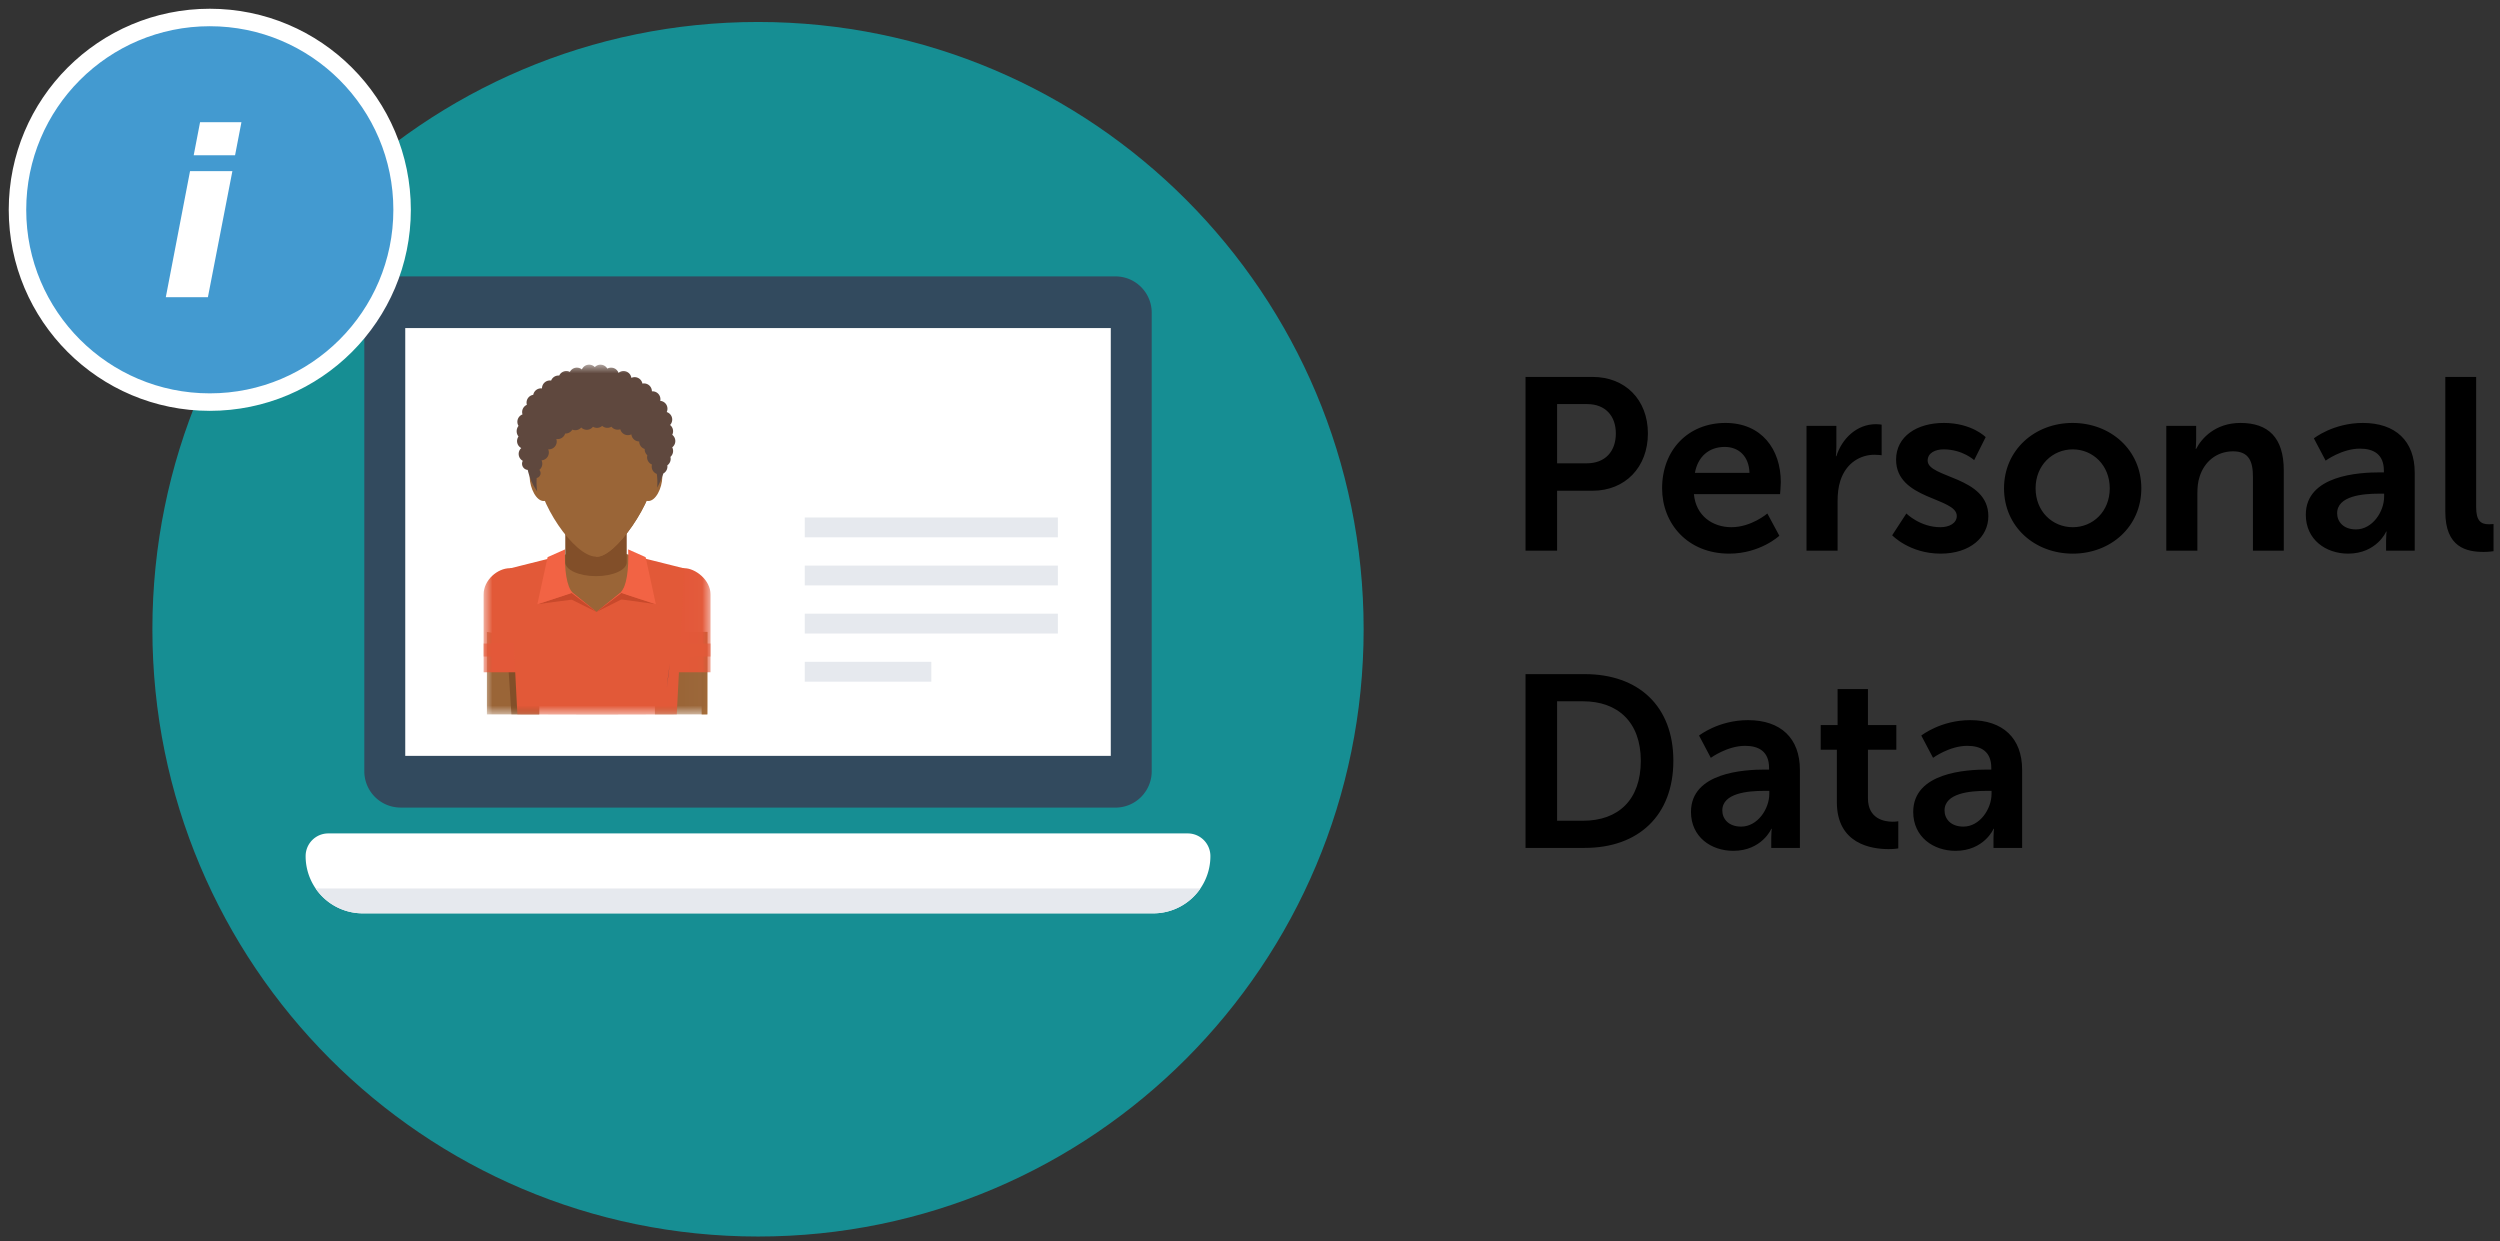 <svg width="143" height="71" xmlns="http://www.w3.org/2000/svg" xmlns:xlink="http://www.w3.org/1999/xlink">
  <rect width="100%" height="100%" fill="#333333" stroke="none"/>
  <defs>
    <path id="path-1" d="M0 20.02h12.981V.003H0z"/>
  </defs>
  <g id="Page-1" fill="none" fill-rule="evenodd">
    <g id="pd-item" transform="translate(1 1)">
      <g id="pd-icon" transform="translate(7)">
        <path d="M70 34.993c0 19.184-15.51 34.736-34.641 34.736C16.227 69.73.717 54.177.717 34.993.717 15.809 16.227.257 35.36.257 54.49.257 70 15.809 70 34.993" id="Fill-1" fill="#168E93"/>
        <path d="M55.805 45.193H14.912a2.076 2.076 0 0 1-2.073-2.08V16.889c0-1.149.928-2.079 2.073-2.079h40.893c1.145 0 2.073.93 2.073 2.079v26.226c0 1.148-.928 2.08-2.073 2.08" id="Fill-3" fill="#324A5E"/>
        <path id="Fill-5" fill="#FFF" d="M15.18 42.235h40.357V17.766H15.18z"/>
        <g id="Group-31" transform="translate(19.662 19.796)">
          <g id="Group-29">
            <path id="Fill-1" fill="#AD743D" d="M12.472 20.068h.33V15.35h-.33z"/>
            <g id="Group-28" transform="translate(0 .06)">
              <path d="M8.64 10.956l-2.176-.544-2.176.544a.68.68 0 0 0-.187.446c0 .617-.012 3.279 2.363 3.417 2.375-.138 2.363-2.8 2.363-3.417a.677.677 0 0 0-.187-.446" id="Fill-2" fill="#9A6537"/>
              <mask id="mask-2" fill="#fff">
                <use xlink:href="#path-1"/>
              </mask>
              <path id="Fill-4" fill="#9A6537" mask="url(#mask-2)" d="M9.799 20.009h2.993V15.29H9.8z"/>
              <path id="Fill-6" fill="#9A6537" mask="url(#mask-2)" d="M.189 15.291v4.718h2.993V15.8z"/>
              <path id="Fill-7" fill="#824F29" mask="url(#mask-2)" d="M1.319 15.8l.272 4.209h1.591V15.8z"/>
              <path d="M11.477 11.645c-.827 0-1.678.673-1.678 1.502v3.55h3.182v-3.55c0-.83-.871-1.502-1.504-1.502" id="Fill-8" fill="#E35839" mask="url(#mask-2)"/>
              <path id="Fill-9" fill="#E25938" mask="url(#mask-2)" d="M9.799 17.597h3.182v-1.642H9.8z"/>
              <path d="M1.505 11.645C.8 11.645 0 12.318 0 13.147v3.55h3.182v-3.55c0-.83-.85-1.502-1.677-1.502" id="Fill-10" fill="#E25938" mask="url(#mask-2)"/>
              <path id="Fill-11" fill="#E35839" mask="url(#mask-2)" d="M0 17.597h3.182v-1.642H0z"/>
              <path d="M8.642 10.946c-.048 1.178-.812 2.103-.812 2.103l-1.372 1.1-1.365-1.1s-.725-.591-.753-2.103l-2.835.711.427 8.352 4.559.011 4.558-.011.428-8.352-2.835-.711z" id="Fill-12" fill="#E25938" mask="url(#mask-2)"/>
              <path id="Fill-13" fill="#C8492B" mask="url(#mask-2)" d="M4.742 13.164l-.164.053 1.88.931-1.365-1.1z"/>
              <path id="Fill-14" fill="#C8492B" mask="url(#mask-2)" d="M8.175 13.164l.147.046-1.864.938 1.365-1.1z"/>
              <path id="Fill-15" fill="#F26344" mask="url(#mask-2)" d="M5.038 13.067l1.42 1.081-1.365-1.1z"/>
              <path id="Fill-16" fill="#F26344" mask="url(#mask-2)" d="M7.879 13.067l-1.42 1.081 1.364-1.1z"/>
              <path id="Fill-17" fill="#C8492B" mask="url(#mask-2)" d="M5.038 13.445v-.378l-1.963.635z"/>
              <path id="Fill-18" fill="#C8492B" mask="url(#mask-2)" d="M7.879 13.433v-.366l1.97.635z"/>
              <path d="M3.661 11.013l.999-.445c-.049 1.172.095 2.143.433 2.48l-2.018.66.586-2.695z" id="Fill-19" fill="#F26344" mask="url(#mask-2)"/>
              <path d="M9.268 11.013l-1-.445c.049 1.172-.095 2.143-.433 2.48l2.018.66-.585-2.695z" id="Fill-20" fill="#F26344" mask="url(#mask-2)"/>
              <path d="M6.905 10.432c0 .104-.186.19-.417.19-.23 0-.417-.086-.417-.19 0-.104.187-.188.417-.188.23 0 .417.084.417.188" id="Fill-21" fill="#FFF" mask="url(#mask-2)"/>
              <path d="M4.672 9.142h3.514v2.164c0 .438-.786.794-1.757.794-.97 0-1.757-.356-1.757-.794V9.142z" id="Fill-22" fill="#824F29" mask="url(#mask-2)"/>
              <path d="M9.805 6.025c0 1.756-2.323 5.112-3.391 4.958-1.247-.024-3.36-3.148-3.36-4.958 0-2.4.994-3.994 3.375-3.994 2.528 0 3.376 1.788 3.376 3.994" id="Fill-23" fill="#9A6537" mask="url(#mask-2)"/>
              <path d="M4.204 6.668c.02.612-.319 1.12-.756 1.134-.437.014-.793-.734-.813-1.346-.02-.612.304-.856.742-.87.437-.014.808.47.827 1.082" id="Fill-24" fill="#9A6537" mask="url(#mask-2)"/>
              <path d="M8.654 6.668c-.02.612.319 1.12.756 1.134.437.014.793-.734.812-1.346.02-.612-.304-.856-.74-.87-.438-.014-.809.47-.828 1.082" id="Fill-25" fill="#9A6537" mask="url(#mask-2)"/>
              <path d="M9.805 6.025c0 1.756-2.323 5.112-3.391 4.958V2.031c2.396 0 3.39 1.588 3.39 3.994" id="Fill-26" fill="#9A6537" mask="url(#mask-2)"/>
              <path d="M10.966 4.373a.452.452 0 0 0-.176-.358.453.453 0 0 0-.124-.561.452.452 0 0 0-.192-.741.45.45 0 0 0-.37-.64.45.45 0 0 0-.44-.545l-.037.002v-.002a.451.451 0 0 0-.543-.442.451.451 0 0 0-.632-.327.45.45 0 0 0-.734-.286.45.45 0 0 0-.642-.243.45.45 0 0 0-.715-.088.45.45 0 0 0-.739.134.448.448 0 0 0-.686.142.447.447 0 0 0-.611.209.45.45 0 0 0-.463.286.451.451 0 0 0-.522.446v.003a.45.45 0 0 0-.5.366.451.451 0 0 0-.365.572.452.452 0 0 0-.25.548.452.452 0 0 0-.228.657.49.49 0 0 0 0 .608.45.45 0 0 0 .158.66.45.45 0 0 0 .086.73.354.354 0 0 0 .282.52c.11.469.295.88.542 1.228a3.6 3.6 0 0 1-.028-.766.28.28 0 0 0 .15-.462.451.451 0 0 0 .127-.547.45.45 0 0 0 .38-.631.45.45 0 0 0 .466-.59.45.45 0 0 0 .504-.312h.021a.45.45 0 0 0 .39-.226.45.45 0 0 0 .51-.12.449.449 0 0 0 .672-.043.443.443 0 0 0 .525-.05.448.448 0 0 0 .53.047.449.449 0 0 0 .506.145.45.45 0 0 0 .635.293.45.45 0 0 0 .448.406c0 .202.131.373.313.43v.022a.45.45 0 0 0 .152.338.449.449 0 0 0 .265.531.451.451 0 0 0 .275.536 3.505 3.505 0 0 1 .02.792 5.454 5.454 0 0 0 .357-.818.452.452 0 0 0 .226-.465.451.451 0 0 0 .177-.482.452.452 0 0 0 .103-.548.45.45 0 0 0 .177-.358" id="Fill-27" fill="#5F483E" mask="url(#mask-2)"/>
            </g>
          </g>
        </g>
        <path d="M59.94 46.672H10.776c-.714 0-1.294.58-1.294 1.298a3.27 3.27 0 0 0 3.264 3.273H57.97a3.27 3.27 0 0 0 3.265-3.273c0-.717-.58-1.298-1.295-1.298" id="Fill-7" fill="#FFF"/>
        <path d="M10.054 49.819a3.257 3.257 0 0 0 2.692 1.424H57.97a3.257 3.257 0 0 0 2.693-1.424H10.054z" id="Fill-8" fill="#E6E9EE"/>
        <path d="M30.144 38.334c.05-.46.097-.92.167-1.378" id="Fill-23" fill="#2B3B4E"/>
        <path d="M30.32 36.886c-.028.485-.06.968-.092 1.452" id="Fill-24" fill="#2B3B4E"/>
        <path id="Fill-30" fill="#E6E9EE" d="M38.032 29.734H52.51V28.6H38.032z"/>
        <path id="Fill-31" fill="#E6E9EE" d="M38.032 32.486H52.51v-1.135H38.032z"/>
        <path id="Fill-32" fill="#E6E9EE" d="M38.032 35.239H52.51v-1.136H38.032z"/>
        <path id="Fill-33" fill="#E6E9EE" d="M38.032 37.991h7.24v-1.135h-7.24z"/>
      </g>
      <g id="info-icon">
        <circle id="Oval" stroke="#FFF" fill="#439AD0" cx="11" cy="11" r="11"/>
        <path d="M10.08 7.88l.364-1.89h2.366l-.364 1.89H10.08zM8.484 16L9.87 8.79h2.422l-1.4 7.21H8.484z" id="i" fill="#FFF"/>
      </g>
      <path d="M86.26 30.5v-9.94h3.836c1.862 0 3.164 1.302 3.164 3.234s-1.302 3.276-3.164 3.276h-2.03v3.43H86.26zm1.806-4.998h1.694c1.05 0 1.666-.672 1.666-1.708 0-1.022-.616-1.68-1.638-1.68h-1.722v3.388zm6.006 1.428c0-2.198 1.498-3.738 3.626-3.738 2.058 0 3.164 1.498 3.164 3.388 0 .21-.042.686-.042.686h-4.928c.112 1.246 1.078 1.89 2.142 1.89 1.148 0 2.058-.784 2.058-.784l.686 1.274s-1.092 1.022-2.87 1.022c-2.366 0-3.836-1.708-3.836-3.738zm1.876-.882h3.122c-.028-.966-.63-1.484-1.414-1.484-.91 0-1.54.56-1.708 1.484zm6.384 4.452v-7.14h1.708v1.232c0 .266-.028.504-.028.504h.028c.322-1.022 1.176-1.834 2.268-1.834.168 0 .322.028.322.028v1.75s-.182-.028-.42-.028c-.756 0-1.61.434-1.946 1.498-.112.35-.154.742-.154 1.162V30.5h-1.778zm4.9-.882l.812-1.246s.784.784 1.946.784c.504 0 .938-.224.938-.644 0-1.064-3.472-.924-3.472-3.22 0-1.33 1.19-2.1 2.73-2.1 1.61 0 2.394.812 2.394.812l-.658 1.316s-.658-.616-1.75-.616c-.462 0-.91.196-.91.644 0 1.008 3.472.882 3.472 3.178 0 1.19-1.036 2.142-2.73 2.142-1.778 0-2.772-1.05-2.772-1.05zm6.398-2.688c0-2.184 1.75-3.738 3.92-3.738 2.184 0 3.934 1.554 3.934 3.738 0 2.198-1.75 3.738-3.92 3.738-2.184 0-3.934-1.54-3.934-3.738zm1.806 0c0 1.33.966 2.226 2.128 2.226 1.148 0 2.114-.896 2.114-2.226 0-1.316-.966-2.226-2.114-2.226-1.162 0-2.128.91-2.128 2.226zm7.476 3.57v-7.14h1.708v.826c0 .266-.028.49-.028.49h.028c.308-.602 1.092-1.484 2.534-1.484 1.582 0 2.478.826 2.478 2.716V30.5h-1.764v-4.228c0-.868-.224-1.456-1.134-1.456-.952 0-1.652.602-1.918 1.456-.098.294-.126.616-.126.952V30.5h-1.778zm7.98-2.058c0-2.268 3.066-2.422 4.228-2.422h.238v-.098c0-.938-.588-1.26-1.372-1.26-1.022 0-1.96.686-1.96.686l-.672-1.274s1.106-.882 2.8-.882c1.876 0 2.968 1.036 2.968 2.842V30.5h-1.638v-.588c0-.28.028-.504.028-.504h-.028c.014 0-.546 1.26-2.17 1.26-1.274 0-2.422-.798-2.422-2.226zm1.792-.084c0 .476.35.924 1.078.924.938 0 1.61-1.008 1.61-1.876v-.168h-.308c-.91 0-2.38.126-2.38 1.12zm6.188-.084V20.56h1.764v7.448c0 .784.266.98.728.98.14 0 .266-.014.266-.014v1.554s-.266.042-.56.042c-.98 0-2.198-.252-2.198-2.296zM86.26 47.5v-9.94h3.388c3.066 0 5.068 1.82 5.068 4.956S92.714 47.5 89.648 47.5H86.26zm1.806-1.554h1.484c2.016 0 3.304-1.19 3.304-3.43 0-2.212-1.316-3.402-3.304-3.402h-1.484v6.832zm7.658-.504c0-2.268 3.066-2.422 4.228-2.422h.238v-.098c0-.938-.588-1.26-1.372-1.26-1.022 0-1.96.686-1.96.686l-.672-1.274s1.106-.882 2.8-.882c1.876 0 2.968 1.036 2.968 2.842V47.5h-1.638v-.588c0-.28.028-.504.028-.504h-.028c.014 0-.546 1.26-2.17 1.26-1.274 0-2.422-.798-2.422-2.226zm1.792-.084c0 .476.35.924 1.078.924.938 0 1.61-1.008 1.61-1.876v-.168h-.308c-.91 0-2.38.126-2.38 1.12zm6.552-.476v-2.996h-.924v-1.414h.966v-2.058h1.736v2.058h1.624v1.414h-1.624v2.772c0 1.176.924 1.344 1.414 1.344.196 0 .322-.028.322-.028v1.554s-.21.042-.546.042c-.994 0-2.968-.294-2.968-2.688zm4.368.56c0-2.268 3.066-2.422 4.228-2.422h.238v-.098c0-.938-.588-1.26-1.372-1.26-1.022 0-1.96.686-1.96.686l-.672-1.274s1.106-.882 2.8-.882c1.876 0 2.968 1.036 2.968 2.842V47.5h-1.638v-.588c0-.28.028-.504.028-.504h-.028c.014 0-.546 1.26-2.17 1.26-1.274 0-2.422-.798-2.422-2.226zm1.792-.084c0 .476.35.924 1.078.924.938 0 1.61-1.008 1.61-1.876v-.168h-.308c-.91 0-2.38.126-2.38 1.12z" id="Personal-Data" fill="#000"/>
    </g>
  </g>
</svg>
